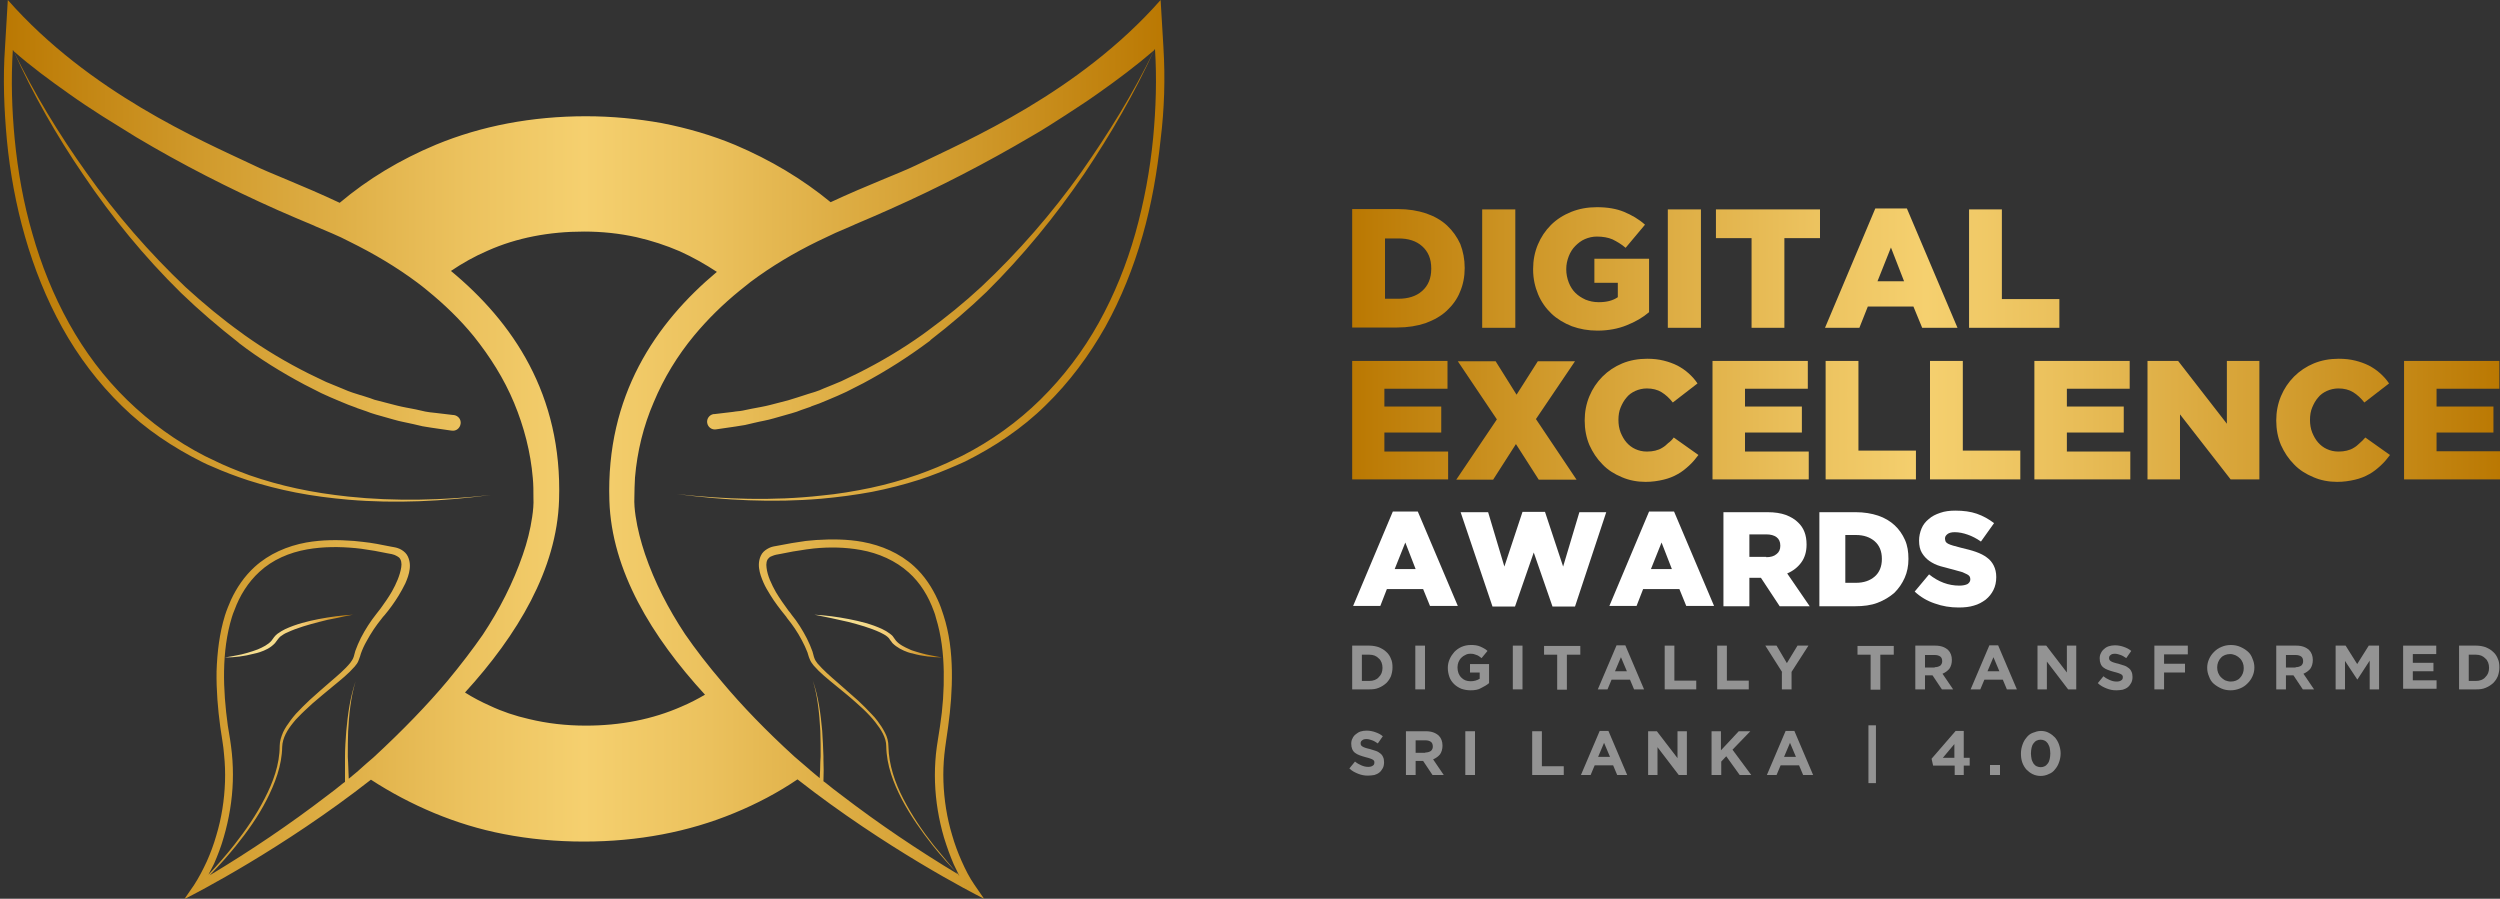 <svg preserveAspectRatio="xMidYMid meet" data-bbox="1.244 0 798.756 287.8" viewBox="0 0 800 287.6" xmlns="http://www.w3.org/2000/svg" data-type="ugc" role="presentation" aria-hidden="true" aria-labelledby="svgcid-mv6m21dtctra"><rect x="0" y="0" width="800" height="287.6" fill="#333333" stroke="none"/><title id="svgcid-mv6m21dtctra"></title>
    <g>
        <linearGradient y2="203.509" x2="301.699" y1="203.509" x1="260.718" gradientUnits="userSpaceOnUse" id="svgcid-ekepu6eq6tqg">
            <stop offset=".359" stop-color="#f5dd8e"></stop>
            <stop offset=".515" stop-color="#f3d07c"></stop>
            <stop offset=".611" stop-color="#f2c76e"></stop>
            <stop offset=".923" stop-color="#c58818"></stop>
            <stop offset="1" stop-color="#ba7802"></stop>
        </linearGradient>
        <path d="M296.3 209.4c-1.2-.3-2.4-.6-3.6-1-.5-.2-1.1-.3-1.6-.6-1.6-.7-3.3-1.5-4.4-2.8l-.8-1.1c-.3-.5-.7-.8-1.1-1.1-.8-.6-1.6-1.1-2.5-1.5-3.4-1.6-7.1-2.5-10.7-3.2-3.6-.7-7.3-1.2-11-1.4 1.8.4 3.6.7 5.4 1.1l5.4 1.2c3.5.9 7.1 1.9 10.3 3.4.8.4 1.6.8 2.2 1.3.3.3.6.5.8.9l.9 1.2c1.4 1.4 3.2 2.3 4.9 2.9.5.2 1 .3 1.5.4 3.1.9 6.3 1.2 9.5 1.3-1.6-.3-3.4-.6-5.2-1z" fill="url(#svgcid-ekepu6eq6tqg)"></path>
        <linearGradient y2="143.81" x2="372.617" y1="143.81" x1="1.229" gradientUnits="userSpaceOnUse" id="svgcid-om7uya-ke400k">
            <stop offset="0" stop-color="#ba7802"></stop>
            <stop offset=".175" stop-color="#d19b2d"></stop>
            <stop offset=".392" stop-color="#ebc15d"></stop>
            <stop offset=".5" stop-color="#f5d06f"></stop>
            <stop offset=".608" stop-color="#ebc15d"></stop>
            <stop offset=".825" stop-color="#d19b2d"></stop>
            <stop offset="1" stop-color="#ba7802"></stop>
        </linearGradient>
        <path d="M372.3 15.2 371.4 0c-26.1 29.6-61.8 44.9-78.3 52.9-5.4 2.6-15.5 6.3-27.3 11.8-9-7.4-19.2-13.5-30.5-18.3-7.4-3.1-15.3-5.4-23.5-7-7.8-1.4-15.9-2.2-24.3-2.2-17.3 0-33.5 3.1-48 9.1-11.5 4.8-21.8 11-30.8 18.6-12.1-5.7-22.5-9.5-27.9-12.2C64.3 44.9 28.6 29.6 2.5 0l-.9 15.2c-.7 9.9-.3 19.8.6 29.6 1 10.4 2.9 20.8 5.8 30.9 2.9 10.1 6.8 19.9 11.9 29.1C25 114 31.4 122.5 39 129.9c7.5 7.4 16.4 13.3 25.8 18 1 .5 2.1 1 3.1 1.4 3.8 1.7 7.6 3.1 11.5 4.4 5 1.6 10.1 2.9 15.2 3.9 5.6 1.1 11.2 1.8 16.8 2.3 15.2 1.3 30.5.5 45.6-1.5-15.1 1.7-30.5 2.1-45.6.5-5.5-.6-11-1.4-16.5-2.6-5.1-1.1-10.1-2.5-15-4.2-4.1-1.5-8.1-3.1-11.9-5-.8-.4-1.5-.7-2.3-1.1-9.2-4.7-17.6-10.8-25-18-7.4-7.2-13.6-15.5-18.6-24.5-5-9-8.9-18.7-11.7-28.6C7.5 65 5.7 54.8 4.7 44.5c-.9-9.4-1.2-19-.6-28.5l.2.2C10.5 30.1 18.1 43.4 26.7 56c9.1 13.5 19.5 26.2 31.2 37.7 5.8 5.6 12 10.9 18.4 15.9l.2.2c6.5 5 13.5 9.3 20.8 13.2l5.5 2.8c1.9.9 3.8 1.7 5.7 2.5 1 .4 1.9.8 2.9 1.2l2.7 1 .2.1 2.9 1c1 .4 1.9.7 2.9 1l6 1.7c2 .6 4 .9 6.1 1.4l3 .7c1 .2 2 .3 3.1.5l6.2.9h.1c1.4.2 2.6-.8 2.8-2.2s-.8-2.6-2.2-2.8h-.2l-5.9-.7c-1-.1-2-.2-3-.4l-3.1-.7c-2-.4-3.9-.7-5.9-1.2l-5.8-1.5c-1-.2-1.9-.5-2.9-.9l-2.8-.9-.4-.1-2.5-.8c-.9-.3-1.9-.7-2.8-1.1-1.9-.8-3.7-1.5-5.6-2.3l-5.4-2.6c-7.2-3.6-14.1-7.7-20.7-12.4-.3-.2-.5-.4-.8-.6-6.3-4.5-12.3-9.5-18-14.7-11.6-11-22.3-23.3-31.7-36.6C18.9 43 11 30 4.4 16.4c5.7 5 11.7 9.4 17.8 13.7 3.5 2.5 7 4.8 10.6 7.1 3.6 2.2 7.2 4.5 10.8 6.7 14.6 8.7 29.7 16.4 45.2 23.3 3.9 1.7 7.8 3.4 11.7 5l.4.2 5.4 2.3c1.9.8 3.8 1.7 5.7 2.7 7.5 3.7 14.8 8 21.5 13 1.1.8 2.2 1.7 3.3 2.6 5.4 4.4 10.4 9.2 14.8 14.6 5.2 6.5 9.7 13.6 12.9 21.3 3.2 7.7 5.3 15.8 6 24.1.2 2.1.2 4.1.2 6.3.1 2-.1 4.1-.4 6.1-.6 4.1-1.6 8.1-3 12.1-3.1 9-7.5 17.6-12.8 25.6-3.2 4.6-7 9.6-11.4 14.9-6.3 7.5-14.1 15.6-23.5 24.3-1.6 1.4-3.3 2.8-4.9 4.3l-.1.1-3 2.5c-.1-1.7-.1-3.4-.2-5.1 0-.6-.1-1.2-.1-1.9 0-2.7 0-5.4.1-8.1.3-5.4.8-10.9 2.4-16.1-1.8 5.2-2.5 10.6-3 16-.2 2.7-.4 5.4-.4 8.2v8l-.7.5-2.5 2-2.5 1.9c-12 9.2-24.6 17.7-37.6 25.5 2.9-3 5.7-6.1 8.3-9.3 3.7-4.6 7.2-9.5 9.9-14.8 2.7-5.3 4.9-11 5-17 .1-2.9 1.7-5.5 3.5-7.7.5-.7 1.1-1.3 1.7-1.9 1.4-1.5 3-2.9 4.5-4.3 2.2-1.9 4.5-3.8 6.8-5.7 2.3-1.9 4.6-3.7 6.7-6.1.5-.6 1-1.2 1.3-2.1.2-.5.3-.8.4-1.1.1-.3.2-.7.3-1 .5-1.4 1.1-2.7 1.8-3.9 1.4-2.6 3-5 4.8-7.2.3-.4.6-.8 1-1.2 1.6-1.9 3.1-4 4.4-6.1.8-1.3 1.5-2.6 2.2-4 .6-1.4 1.2-2.9 1.4-4.6.1-.8.1-1.7-.1-2.6-.2-.9-.6-1.9-1.3-2.6-.7-.7-1.5-1.2-2.4-1.5-.5-.2-.8-.2-1.2-.3l-1.1-.2c-3-.6-5.9-1.2-8.9-1.5-.9-.1-1.8-.2-2.8-.3-5.1-.4-10.2-.4-15.3.5-6 1.1-11.9 3.6-16.5 7.8-3.3 3-5.8 6.7-7.6 10.6-.7 1.6-1.4 3.3-1.9 4.9-1.8 5.8-2.5 11.9-2.7 17.9-.1 6 .4 12 1.2 17.9.4 3 1 5.9 1.2 8.8.3 2.9.4 5.8.3 8.7-.2 5.8-1.1 11.6-2.8 17.2-.8 2.8-1.8 5.5-3 8.2-1.2 2.6-2.6 5.3-4.1 7.6l-3.1 4.5c-.1 0-.1.1-.2.1 0 0 .1 0 .2-.1l.2-.1c3.4-1.7 31.4-16.1 59.5-38.1 6.3 4.1 13.1 7.7 20.3 10.7 7 2.9 14.4 5.2 22.2 6.7 8.2 1.6 16.8 2.4 25.7 2.4 17.3 0 33.5-3.1 48-9.1 7.3-3 14.1-6.6 20.3-10.8 28.1 22 56.1 36.4 59.5 38.1l.2.1c.1.1.2.1.2.1-.1 0-.1-.1-.2-.1l-3.1-4.5c-1.6-2.3-2.9-4.9-4.1-7.6-1.2-2.7-2.2-5.4-3-8.2-1.7-5.6-2.6-11.4-2.8-17.2-.1-2.9 0-5.8.3-8.7.3-2.9.8-5.8 1.2-8.8.8-5.9 1.3-11.9 1.2-17.9-.1-6-.8-12.1-2.7-17.9-.5-1.6-1.1-3.3-1.8-4.8-1.8-4-4.3-7.8-7.6-10.8-4.6-4.2-10.5-6.7-16.5-7.8-4.9-.9-9.9-.9-14.8-.6l-3.3.3c-3 .4-5.9.9-8.9 1.5l-1.1.2c-.4.1-.7.1-1.2.3-.8.3-1.7.8-2.4 1.5s-1.1 1.7-1.3 2.6c-.2.9-.2 1.8-.1 2.6.2 1.7.8 3.2 1.4 4.6.6 1.4 1.4 2.7 2.2 4 1.4 2.3 3.1 4.5 4.8 6.6.2.2.4.5.5.7 1.8 2.2 3.5 4.7 4.8 7.2.7 1.3 1.3 2.6 1.8 3.9.1.3.2.7.3 1 .1.3.2.7.4 1.1.3.8.8 1.5 1.3 2.1 2 2.3 4.4 4.2 6.7 6.1 2.3 1.9 4.6 3.7 6.8 5.7 1.5 1.3 3 2.7 4.4 4.2.6.7 1.3 1.4 1.8 2.1 1.8 2.3 3.5 4.9 3.5 7.7.1 6.1 2.3 11.8 5 17 2.8 5.3 6.2 10.1 9.9 14.8 2.6 3.2 5.4 6.4 8.3 9.3-13-7.8-25.6-16.3-37.6-25.5l-2.5-1.9-2.5-2-.7-.5c.1-2.3.1-4.7 0-7v-1c-.1-2.7-.2-5.5-.4-8.2-.5-5.4-1.2-10.9-3-16 1.6 5.2 2.1 10.7 2.4 16.1.1 2.7.1 5.4.1 8.1 0 .6-.1 1.2-.1 1.8 0 1.7-.1 3.5-.2 5.2l-3-2.5-.2-.2c-1.6-1.4-3.3-2.8-4.9-4.2-9.2-8.4-16.8-16.3-23-23.7-4.7-5.5-8.7-10.7-12-15.5-5.3-8-9.7-16.5-12.8-25.6-1.3-3.9-2.4-8-3-12.1-.3-2-.5-4.1-.4-6.1 0-2.2.1-4.2.2-6.3.7-8.3 2.7-16.5 6-24.1 3.2-7.7 7.6-14.9 12.9-21.3 4.4-5.3 9.3-10.1 14.6-14.4 1.2-.9 2.3-1.9 3.5-2.8 6.7-5 13.9-9.3 21.5-13l5.7-2.7 5.8-2.5c.1-.1.3-.1.4-.2 3.8-1.6 7.5-3.2 11.3-4.9 15.5-6.9 30.6-14.7 45.2-23.3 3.7-2.1 7.2-4.4 10.8-6.7 3.5-2.3 7.1-4.6 10.6-7.1 6.1-4.3 12.1-8.8 17.8-13.7-6.6 13.7-14.6 26.6-23.3 39-9.4 13.2-20.1 25.5-31.9 36.6-5.5 5.1-11.3 9.8-17.3 14.2-.5.4-1 .7-1.5 1.1-6.6 4.7-13.5 8.8-20.7 12.4l-5.4 2.6c-1.8.8-3.7 1.5-5.6 2.3-.9.4-1.8.8-2.8 1.1l-2.3.7-.6.2-2.8.9c-.9.3-1.9.6-2.9.9l-5.8 1.5c-1.9.5-3.9.8-5.9 1.2l-2.9.6c-1 .2-2 .2-3 .4l-5.9.7h-.3c-1.4.2-2.3 1.5-2.1 2.8.2 1.4 1.5 2.3 2.8 2.1l6.2-.9c1-.2 2.1-.3 3.1-.5l3-.7c2-.5 4.1-.8 6.1-1.4l6-1.7c1-.3 2-.6 2.9-1l2.9-1 .4-.2 2.5-.9c1-.4 1.9-.8 2.9-1.2 1.9-.8 3.8-1.6 5.7-2.5l5.5-2.8c7.3-3.9 14.2-8.3 20.8-13.2.3-.2.6-.4.8-.7 6.2-4.8 12.2-9.9 17.8-15.3 11.6-11.5 22-24.2 31.2-37.7 8.5-12.7 16.2-25.9 22.5-39.8l.2-.2c.6 9.4.3 19-.6 28.5-1 10.3-2.9 20.5-5.7 30.5-2.8 9.9-6.7 19.6-11.7 28.6-5 9-11.3 17.3-18.6 24.5-7.3 7.2-15.8 13.3-25 18-.6.3-1.2.6-1.9.9-4 2-8.2 3.7-12.4 5.2-4.9 1.7-9.9 3.1-15 4.2-5.3 1.1-10.6 2-16 2.5-15.3 1.7-30.8 1.2-46.1-.5 15.2 2 30.7 2.8 46.1 1.5 5.5-.5 10.9-1.2 16.3-2.2 5.1-1 10.2-2.3 15.2-3.9 4-1.3 8-2.9 11.9-4.6l2.7-1.2c9.4-4.7 18.3-10.6 25.8-18 7.6-7.4 13.9-15.9 19.1-25.1 5.1-9.2 9-19 11.9-29.1 2.9-10.1 4.7-20.5 5.8-30.9 1.2-9.7 1.5-19.5.9-29.4zM68.5 276.4c1.2-2.8 2.3-5.6 3.1-8.5 1.7-5.8 2.7-11.8 2.9-17.8.1-3 0-6-.3-9s-.8-6-1.3-8.9c-.8-5.8-1.3-11.7-1.2-17.5.1-5.8.8-11.7 2.5-17.2.2-.7.5-1.5.8-2.2 1.7-4.7 4.4-9 8-12.3 4.2-3.9 9.6-6.2 15.3-7.2 5.1-.9 10.3-.9 15.5-.4.6.1 1.2.1 1.8.2 2.9.4 5.8.9 8.6 1.5l1.1.2c.3.1.8.2 1 .3.5.2 1 .5 1.4.8.7.7.9 1.9.7 3.1-.4 2.6-1.6 5.3-3 7.8-1.1 1.9-2.3 3.6-3.6 5.4-.5.6-.9 1.2-1.4 1.8-1.9 2.4-3.5 4.9-4.9 7.6-.7 1.4-1.3 2.8-1.8 4.2-.1.4-.2.7-.3 1.1-.1.4-.2.8-.3 1-.2.6-.6 1.1-1 1.7-1.8 2.2-4.1 4.1-6.3 6-2.2 1.9-4.5 3.9-6.7 5.9-1.5 1.4-3 2.9-4.4 4.4-.6.7-1.2 1.4-1.7 2.1-.9 1.2-1.8 2.5-2.4 3.8-.6 1.4-1.1 2.9-1.1 4.4 0 5.9-2.1 11.6-4.8 16.8-2.7 5.3-6.1 10.2-9.7 14.8-2.6 3.3-5.4 6.5-8.3 9.6.6-1.1 1.2-2.3 1.8-3.5zm230.3-5.9c-3.7-4.7-7-9.6-9.7-14.8-2.7-5.2-4.7-11-4.8-16.8 0-1.6-.4-3.1-1.1-4.4-.7-1.4-1.5-2.6-2.4-3.8-.6-.8-1.2-1.5-1.9-2.2-1.4-1.5-2.8-2.9-4.3-4.3-2.2-2-4.5-3.9-6.7-5.9-2.2-1.9-4.5-3.9-6.3-6-.4-.5-.8-1.1-1-1.7-.1-.2-.2-.6-.3-1-.1-.4-.2-.7-.3-1.1-.5-1.4-1.1-2.8-1.8-4.2-1.4-2.7-3-5.3-4.9-7.6-.3-.4-.6-.9-1-1.3-1.4-1.9-2.8-3.9-4-5.9-1.4-2.5-2.7-5.2-3-7.8-.2-1.3 0-2.5.7-3.1.3-.4.8-.6 1.4-.8.2-.1.6-.2 1-.3l1.1-.2c2.8-.6 5.7-1.1 8.6-1.5l2.4-.3c5-.5 10.1-.4 15 .5 5.6 1 11.1 3.4 15.3 7.2 3.7 3.3 6.3 7.6 8 12.3.3.7.5 1.4.7 2.2 1.7 5.5 2.4 11.4 2.5 17.2.1 5.8-.3 11.7-1.2 17.5-.4 2.9-1 5.9-1.3 8.9-.3 3-.4 6-.3 9 .2 6 1.2 12 2.9 17.8.9 2.9 1.9 5.7 3.1 8.5.6 1.2 1.2 2.5 1.8 3.7-2.8-3.3-5.5-6.5-8.2-9.8zM195 160.2c.7 22.4 13.6 43.6 30.6 62.1-2.4 1.4-4.9 2.7-7.5 3.8-9.3 4.1-19.6 6.1-30.6 6.1-6.4 0-12.4-.7-18.2-2.1-4.4-1-8.6-2.4-12.6-4.3-2.7-1.2-5.4-2.6-7.9-4.2 16.8-18.4 29.4-39.4 30.1-61.6 1.1-33.8-14.9-57-34.6-73.3 3.7-2.5 7.6-4.7 11.8-6.5 9.2-4.1 19.6-6.1 30.8-6.1 5.8 0 11.4.6 16.8 1.8 4.8 1.1 9.4 2.6 13.8 4.5 4.2 1.9 8.1 4.1 11.9 6.6-19.6 16.4-35.5 39.6-34.4 73.2z" fill="url(#svgcid-om7uya-ke400k)"></path>
        <linearGradient y2="203.509" x2="113.128" y1="203.509" x1="72.147" gradientUnits="userSpaceOnUse" id="svgcid--rac4k5j2p7ch">
            <stop offset=".359" stop-color="#f5dd8e"></stop>
            <stop offset=".515" stop-color="#f3d07c"></stop>
            <stop offset=".611" stop-color="#f2c76e"></stop>
            <stop offset=".923" stop-color="#c58818"></stop>
            <stop offset="1" stop-color="#ba7802"></stop>
        </linearGradient>
        <path d="M83.1 208.7c1.8-.6 3.5-1.4 4.9-2.9l.9-1.2c.2-.3.5-.6.8-.9.7-.5 1.4-1 2.2-1.3 3.2-1.5 6.8-2.5 10.3-3.4 1.8-.5 3.6-.9 5.4-1.2 1.8-.4 3.6-.8 5.4-1.1-3.7.2-7.3.7-11 1.4-3.6.7-7.2 1.6-10.7 3.2-.8.4-1.7.9-2.5 1.5-.4.3-.8.7-1.1 1.1l-.8 1.1c-1.1 1.3-2.8 2.1-4.4 2.8-.6.2-1.1.4-1.7.6-1.2.4-2.3.7-3.5 1-1.8.4-3.6.7-5.4 1 3.1 0 6.3-.4 9.3-1.2.8-.2 1.4-.3 1.9-.5z" fill="url(#svgcid--rac4k5j2p7ch)"></path>
        <path d="M432.7 206.6h5.5c1.1 0 2.1.2 3 .5.9.4 1.7.8 2.4 1.5.7.6 1.2 1.4 1.5 2.2.4.8.5 1.8.5 2.8 0 1-.2 1.9-.5 2.8-.4.9-.9 1.6-1.5 2.2-.7.6-1.4 1.1-2.4 1.5-.9.4-1.9.5-3 .5h-5.5v-14zm5.5 11.3c.6 0 1.2-.1 1.7-.3.5-.2 1-.5 1.3-.9.4-.4.7-.8.9-1.3s.3-1.1.3-1.7c0-.6-.1-1.2-.3-1.7-.2-.5-.5-1-.9-1.3-.4-.4-.8-.7-1.3-.9-.5-.2-1.1-.3-1.7-.3h-2.4v8.4h2.4z" fill="#939393"></path>
        <path d="M452.9 206.6h3.1v14h-3.1v-14z" fill="#939393"></path>
        <path d="M470.6 220.9c-1.1 0-2.1-.2-3-.5-.9-.4-1.7-.9-2.3-1.5-.6-.6-1.2-1.4-1.5-2.3s-.5-1.8-.5-2.9c0-1 .2-1.9.6-2.8.4-.9.9-1.6 1.5-2.3.7-.7 1.4-1.2 2.3-1.6.9-.4 1.9-.6 2.9-.6.6 0 1.2 0 1.7.1s1 .2 1.4.4c.4.2.9.4 1.2.6.4.2.8.5 1.1.8l-1.9 2.3c-.3-.2-.5-.4-.8-.6-.3-.2-.5-.3-.8-.4l-.9-.3c-.3-.1-.7-.1-1.1-.1-.6 0-1.1.1-1.6.4-.5.2-.9.5-1.3.9s-.7.9-.9 1.4c-.2.5-.3 1.1-.3 1.7 0 .6.1 1.2.3 1.8.2.5.5 1 .9 1.4.4.4.8.7 1.3.9.5.2 1.1.3 1.7.3 1.1 0 2.1-.3 2.9-.8v-2h-3.1v-2.7h6.1v6.1c-.7.6-1.6 1.1-2.6 1.6-.8.5-2 .7-3.3.7z" fill="#939393"></path>
        <path d="M484.1 206.6h3.1v14h-3.1v-14z" fill="#939393"></path>
        <path d="M498.4 209.5h-4.3v-2.8h11.6v2.8h-4.3v11.2h-3.1v-11.2z" fill="#939393"></path>
        <path d="M517.3 206.5h2.8l6 14.1h-3.2l-1.3-3.1h-5.9l-1.3 3.1h-3.1l6-14.1zm3.3 8.3-1.9-4.5-1.9 4.5h3.8z" fill="#939393"></path>
        <path d="M532.7 206.6h3.1v11.2h7v2.8h-10.1v-14z" fill="#939393"></path>
        <path d="M549.5 206.6h3.1v11.2h7v2.8h-10.1v-14z" fill="#939393"></path>
        <path d="m570.3 215.1-5.4-8.5h3.6l3.3 5.6 3.4-5.6h3.5l-5.4 8.4v5.6h-3.1v-5.5z" fill="#939393"></path>
        <path d="M598.7 209.5h-4.3v-2.8H606v2.8h-4.3v11.2h-3.1v-11.2z" fill="#939393"></path>
        <path d="M612.9 206.6h6.4c1.8 0 3.1.5 4.1 1.4.8.8 1.2 1.9 1.2 3.2 0 1.1-.3 2.1-.8 2.8-.6.7-1.3 1.2-2.2 1.6l3.4 5h-3.6l-3-4.5H616v4.5h-3.1v-14zm6.2 6.9c.8 0 1.3-.2 1.8-.5.4-.4.6-.8.6-1.4 0-.7-.2-1.2-.6-1.5-.4-.3-1-.5-1.8-.5H616v4h3.1z" fill="#939393"></path>
        <path d="M636.6 206.5h2.8l6 14.1h-3.2l-1.3-3.1H635l-1.3 3.1h-3.1l6-14.1zm3.2 8.3-1.9-4.5-1.9 4.5h3.8z" fill="#939393"></path>
        <path d="M652 206.6h2.8l6.6 8.6v-8.6h3v14h-2.6l-6.8-8.9v8.9h-3v-14z" fill="#939393"></path>
        <path d="M677.2 220.9c-1.1 0-2.1-.2-3.1-.6-1-.4-2-.9-2.8-1.7l1.8-2.2c.6.5 1.3.9 2 1.2.7.3 1.4.5 2.2.5.6 0 1.1-.1 1.5-.4.4-.2.5-.6.5-1 0-.2 0-.4-.1-.5-.1-.2-.2-.3-.4-.4-.2-.1-.5-.3-.9-.4-.4-.1-.8-.3-1.4-.4-.7-.2-1.4-.4-1.9-.6-.6-.2-1.1-.5-1.5-.8s-.7-.7-.9-1.2c-.2-.5-.3-1-.3-1.7 0-.6.1-1.2.4-1.7.2-.5.6-1 1-1.3.4-.4.9-.7 1.5-.9.6-.2 1.3-.3 2-.3 1 0 2 .2 2.8.5.9.3 1.7.7 2.4 1.3l-1.6 2.3c-.6-.4-1.2-.8-1.8-1-.6-.2-1.2-.4-1.8-.4-.6 0-1.1.1-1.4.4-.3.2-.5.5-.5.9 0 .2 0 .4.1.6.1.2.2.3.5.5.2.1.5.3.9.4.4.1.9.3 1.5.4.7.2 1.3.4 1.9.6.6.2 1 .5 1.4.8.4.3.7.7.9 1.2.2.4.3 1 .3 1.6 0 .7-.1 1.3-.4 1.9-.3.5-.6 1-1.1 1.4-.5.4-1 .6-1.6.8-.6.1-1.3.2-2.1.2z" fill="#939393"></path>
        <path d="M689.4 206.6h10.7v2.8h-7.6v3h6.7v2.8h-6.7v5.4h-3.1v-14z" fill="#939393"></path>
        <path d="M713.8 220.9c-1.1 0-2.1-.2-3-.6-.9-.4-1.7-.9-2.4-1.5s-1.2-1.4-1.5-2.3c-.4-.9-.6-1.8-.6-2.8 0-1 .2-1.9.6-2.8.4-.9.9-1.6 1.6-2.3.7-.7 1.4-1.2 2.4-1.6.9-.4 1.9-.6 3-.6s2.1.2 3 .6c.9.4 1.7.9 2.4 1.5s1.2 1.4 1.5 2.3c.4.9.6 1.8.6 2.8 0 1-.2 1.9-.6 2.8-.4.9-.9 1.6-1.6 2.3-.7.7-1.4 1.2-2.4 1.6-1 .4-2 .6-3 .6zm0-2.8c.6 0 1.2-.1 1.7-.3.5-.2 1-.5 1.3-.9.4-.4.7-.9.9-1.4.2-.5.3-1.1.3-1.7 0-.6-.1-1.2-.3-1.7-.2-.5-.5-1-.9-1.4-.4-.4-.8-.7-1.4-1-.5-.2-1.1-.4-1.7-.4-.6 0-1.2.1-1.7.3-.5.2-1 .5-1.3.9-.4.4-.7.9-.9 1.4-.2.5-.3 1.1-.3 1.7 0 .6.1 1.2.3 1.7.2.5.5 1 .9 1.4.4.4.8.7 1.3 1 .6.2 1.2.4 1.8.4z" fill="#939393"></path>
        <path d="M728.4 206.6h6.4c1.8 0 3.1.5 4.1 1.4.8.8 1.2 1.9 1.2 3.2 0 1.1-.3 2.1-.8 2.8-.6.7-1.3 1.2-2.2 1.6l3.4 5h-3.6l-3-4.5h-2.4v4.5h-3.1v-14zm6.2 6.9c.8 0 1.3-.2 1.8-.5.4-.4.6-.8.6-1.4 0-.7-.2-1.2-.6-1.5-.4-.3-1-.5-1.8-.5h-3.1v4h3.1z" fill="#939393"></path>
        <path d="M747.3 206.6h3.3l3.7 5.9 3.7-5.9h3.3v14h-3v-9.2l-3.9 6h-.1l-3.9-5.9v9.1h-3v-14z" fill="#939393"></path>
        <path d="M769 206.6h10.6v2.7h-7.5v2.8h6.6v2.7h-6.6v2.9h7.6v2.7H769v-13.8z" fill="#939393"></path>
        <path d="M786.9 206.6h5.5c1.1 0 2.1.2 3 .5.9.4 1.7.8 2.4 1.5.7.6 1.2 1.4 1.5 2.2.4.8.5 1.8.5 2.8 0 1-.2 1.9-.5 2.8-.4.9-.9 1.6-1.5 2.2-.7.6-1.4 1.1-2.4 1.5-.9.4-1.9.5-3 .5h-5.5v-14zm5.4 11.3c.6 0 1.2-.1 1.7-.3.5-.2 1-.5 1.3-.9.4-.4.7-.8.9-1.3s.3-1.1.3-1.7c0-.6-.1-1.2-.3-1.7-.2-.5-.5-1-.9-1.3-.4-.4-.8-.7-1.3-.9-.5-.2-1.1-.3-1.7-.3H790v8.4h2.3z" fill="#939393"></path>
        <path d="M437.7 248.2c-1.1 0-2.1-.2-3.1-.6-1-.4-2-.9-2.8-1.7l1.8-2.2c.6.5 1.3.9 2 1.2.7.3 1.4.5 2.2.5.6 0 1.1-.1 1.5-.4.4-.2.5-.6.5-1 0-.2 0-.4-.1-.5-.1-.2-.2-.3-.4-.4-.2-.1-.5-.3-.9-.4-.4-.1-.8-.3-1.4-.4-.7-.2-1.4-.4-1.9-.6-.6-.2-1.1-.5-1.5-.8-.4-.3-.7-.7-.9-1.2-.2-.5-.3-1-.3-1.7 0-.6.1-1.2.4-1.7.2-.5.6-1 1-1.3s.9-.7 1.5-.9c.6-.2 1.3-.3 2-.3 1 0 2 .2 2.8.5.9.3 1.7.7 2.4 1.3l-1.6 2.3c-.6-.4-1.2-.8-1.8-1-.6-.2-1.2-.4-1.8-.4-.6 0-1.1.1-1.4.4-.3.2-.5.5-.5.9 0 .2 0 .4.1.6.1.2.2.3.5.5.2.1.5.3.9.4.4.1.9.3 1.5.4.7.2 1.3.4 1.9.6.6.2 1 .5 1.4.8.4.3.7.7.9 1.2.2.4.3 1 .3 1.6 0 .7-.1 1.3-.4 1.9-.3.5-.6 1-1.1 1.4-.5.4-1 .6-1.6.8-.7.1-1.3.2-2.1.2z" fill="#939393"></path>
        <path d="M449.9 234h6.4c1.8 0 3.1.5 4.1 1.4.8.8 1.2 1.9 1.2 3.2 0 1.1-.3 2.1-.8 2.8-.6.7-1.3 1.2-2.2 1.6l3.4 5h-3.6l-3-4.5H453v4.5h-3.1v-14zm6.2 6.8c.8 0 1.3-.2 1.8-.5.4-.4.6-.8.6-1.4 0-.7-.2-1.2-.6-1.5-.4-.3-1-.5-1.8-.5H453v4h3.1z" fill="#939393"></path>
        <path d="M468.9 234h3.1v14h-3.1v-14z" fill="#939393"></path>
        <path d="M490.3 234h3.1v11.2h7v2.8h-10.1v-14z" fill="#939393"></path>
        <path d="M511.9 233.9h2.8l6 14.1h-3.2l-1.3-3.1h-5.9L509 248h-3.1l6-14.1zm3.3 8.3-1.9-4.5-1.9 4.5h3.8z" fill="#939393"></path>
        <path d="M527.4 234h2.8l6.6 8.6V234h3v14h-2.6l-6.8-8.9v8.9h-3v-14z" fill="#939393"></path>
        <path d="M547.6 234h3.1v6.1l5.7-6.1h3.7l-5.7 5.9 6 8.1h-3.7l-4.3-6-1.6 1.7v4.3h-3.1v-14z" fill="#939393"></path>
        <path d="M571.4 233.9h2.8l6 14.1H577l-1.3-3.1h-5.9l-1.3 3.1h-3.1l6-14.1zm3.3 8.3-1.9-4.5-1.9 4.5h3.8z" fill="#939393"></path>
        <path d="M597.9 232.1h2.4v18.5h-2.4v-18.5z" fill="#939393"></path>
        <path d="M625.4 245h-6.8l-.5-2.2 7.7-8.9h2.6v8.6h1.9v2.5h-1.9v3h-2.9v-3zm0-2.5v-4.4l-3.7 4.4h3.7z" fill="#939393"></path>
        <path d="M636.8 244.8h3.2v3.2h-3.2v-3.2z" fill="#939393"></path>
        <path d="M653 248.3c-.9 0-1.8-.2-2.6-.6-.8-.4-1.4-.9-2-1.5-.5-.6-1-1.4-1.3-2.3s-.4-1.8-.4-2.8c0-1 .2-2 .5-2.8.3-.9.7-1.6 1.3-2.3.5-.7 1.2-1.2 2-1.5s1.6-.6 2.6-.6c.9 0 1.8.2 2.5.6.8.4 1.4.9 2 1.5.5.6 1 1.4 1.3 2.3s.5 1.8.5 2.8c0 1-.2 2-.5 2.8-.3.9-.7 1.6-1.3 2.3-.5.7-1.2 1.2-2 1.5-.8.4-1.7.6-2.6.6zm0-2.8c.5 0 .9-.1 1.3-.3.4-.2.7-.5 1-.9.3-.4.5-.9.6-1.4.1-.5.2-1.1.2-1.8 0-.6-.1-1.2-.2-1.8-.1-.5-.4-1-.6-1.4-.3-.4-.6-.7-1-.9-.4-.2-.8-.3-1.3-.3s-.9.1-1.3.3c-.4.2-.7.5-1 .9-.3.4-.5.9-.6 1.4-.1.5-.2 1.1-.2 1.8 0 .6.1 1.2.2 1.8.1.5.4 1 .6 1.4.3.4.6.7 1 .9.5.2.9.3 1.3.3z" fill="#939393"></path>
        <linearGradient y2="110.226" x2="800" y1="110.226" x1="432.64" gradientUnits="userSpaceOnUse" id="svgcid--tteojko0s6ni">
            <stop offset="0" stop-color="#ba7802"></stop>
            <stop offset=".175" stop-color="#d19b2d"></stop>
            <stop offset=".392" stop-color="#ebc15d"></stop>
            <stop offset=".5" stop-color="#f5d06f"></stop>
            <stop offset=".608" stop-color="#ebc15d"></stop>
            <stop offset=".825" stop-color="#d19b2d"></stop>
            <stop offset="1" stop-color="#ba7802"></stop>
        </linearGradient>
        <path d="M463.1 72.2c-1.8-1.7-4.1-3-6.7-3.9-2.7-.9-5.7-1.4-9.1-1.4h-14.6v37.9h14.4c3.4 0 6.4-.5 9.1-1.4 2.7-1 5-2.3 6.8-4 1.8-1.7 3.3-3.7 4.2-6 1-2.3 1.5-4.9 1.5-7.6v-.1c0-2.7-.5-5.3-1.4-7.6-1-2.2-2.4-4.2-4.2-5.9zM458 86c0 3.1-1 5.4-2.9 7.1-1.9 1.7-4.5 2.5-7.6 2.5h-4.3V76.3h4.3c3.2 0 5.7.8 7.6 2.5s2.9 4 2.9 7.1v.1zm16.3-19h10.6v37.9h-10.6V67zm35.9 15.8h17.5v17.1c-2 1.7-4.4 3.1-7.2 4.2-2.7 1.1-5.9 1.7-9.3 1.7-3 0-5.7-.5-8.2-1.4-2.5-1-4.7-2.3-6.5-4-1.8-1.7-3.3-3.8-4.3-6.2-1-2.4-1.6-5-1.6-7.9V86c0-2.7.5-5.3 1.5-7.7 1-2.4 2.4-4.5 4.2-6.3 1.8-1.8 4-3.2 6.5-4.2s5.2-1.5 8.2-1.5c3.4 0 6.3.5 8.7 1.5 2.4 1 4.7 2.3 6.7 4.1l-6.2 7.4c-1.4-1.2-2.8-2-4.2-2.7-1.4-.6-3.1-.9-5-.9-1.4 0-2.6.3-3.8.8-1.2.5-2.2 1.3-3.1 2.2-.9.9-1.6 2-2.1 3.3-.5 1.3-.8 2.6-.8 4.1v.1c0 1.5.3 2.9.8 4.2.5 1.3 1.2 2.4 2.1 3.3.9.9 2 1.6 3.3 2.2 1.3.5 2.6.8 4.2.8 2.5 0 4.5-.5 6.1-1.6v-4.6h-7.5v-7.7zM533.7 67h10.6v37.9h-10.6V67zm15.4 0h33.3v9.2H571v28.7h-10.5V76.2h-11.4V67zm51-.3L584 104.9h11l2.7-6.8h14.6l2.8 6.8h11.3l-16.2-38.2h-10.1zm.7 23.3 4.3-10.8 4.2 10.8h-8.5zm39.8 5.7H659v9.2h-28.9V67h10.5v28.7zM443 144.5h20.4v8.9h-30.7v-37.9h30.5v8.9H443v5.7h18.2v8.3H443v6.1zm48.5-10.4 13 19.4h-12.1l-7.3-11.4-7.3 11.4H466l13-19.3-12.5-18.6h12.1l6.7 10.7 6.8-10.7H504l-12.5 18.5zm44.1 5.9 7.9 5.6c-.9 1.2-1.9 2.4-3 3.4s-2.3 2-3.6 2.7c-1.4.8-2.9 1.4-4.6 1.8-1.7.4-3.6.7-5.7.7-2.7 0-5.3-.5-7.6-1.5-2.4-1-4.5-2.3-6.2-4.1-1.8-1.8-3.1-3.8-4.2-6.2-1-2.4-1.5-5-1.5-7.8v-.1c0-2.7.5-5.3 1.5-7.7 1-2.4 2.4-4.5 4.2-6.3 1.8-1.8 3.9-3.2 6.3-4.2s5.1-1.5 8-1.5c2 0 3.7.2 5.3.6 1.6.4 3 .9 4.4 1.6 1.3.7 2.5 1.5 3.6 2.5s2 2 2.8 3.2l-7.9 6.1c-1.1-1.4-2.3-2.5-3.6-3.3-1.3-.8-2.9-1.2-4.7-1.2-1.3 0-2.6.3-3.7.8s-2.1 1.2-2.8 2.1c-.8.9-1.4 2-1.9 3.2-.5 1.2-.7 2.5-.7 3.9v.1c0 1.4.2 2.7.7 4 .5 1.2 1.1 2.3 1.9 3.2s1.7 1.6 2.8 2.1c1.1.5 2.3.8 3.7.8 1 0 1.9-.1 2.7-.3.8-.2 1.6-.5 2.2-.9.7-.4 1.3-.9 1.9-1.5.7-.5 1.3-1.1 1.8-1.8zm22.8 4.5h20.4v8.9H548v-37.9h30.5v8.9h-20.1v5.7h18.2v8.3h-18.2v6.1zm36.3-.3h18.4v9.2h-28.9v-37.9h10.5v28.7zm33.4 0h18.4v9.2h-28.9v-37.9h10.5v28.7zm33.2.3h20.4v8.9H651v-37.9h30.5v8.9h-20.1v5.7h18.2v8.3h-18.2v6.1zm51.3-29H723v37.9h-9.2l-16.2-20.8v20.8h-10.4v-37.9h9.8l15.6 20.1v-20.1zm44.3 24.5 7.9 5.6c-.9 1.2-1.9 2.4-3 3.4s-2.3 2-3.6 2.7c-1.4.8-2.9 1.4-4.6 1.8-1.7.4-3.6.7-5.7.7-2.7 0-5.3-.5-7.6-1.5-2.4-1-4.5-2.3-6.2-4.1-1.8-1.8-3.1-3.8-4.2-6.2-1-2.4-1.5-5-1.5-7.8v-.1c0-2.7.5-5.3 1.5-7.7 1-2.4 2.4-4.5 4.2-6.3 1.8-1.8 3.9-3.2 6.3-4.2s5.1-1.5 8-1.5c2 0 3.7.2 5.3.6 1.6.4 3 .9 4.4 1.6 1.3.7 2.5 1.5 3.6 2.5s2 2 2.8 3.2l-7.9 6.1c-1.1-1.4-2.3-2.5-3.6-3.3-1.3-.8-2.9-1.2-4.7-1.2-1.3 0-2.6.3-3.7.8s-2.1 1.2-2.8 2.1c-.8.9-1.4 2-1.9 3.2-.5 1.2-.7 2.5-.7 3.9v.1c0 1.4.2 2.7.7 4 .5 1.2 1.1 2.3 1.9 3.2.8.9 1.7 1.6 2.8 2.1 1.1.5 2.3.8 3.7.8 1 0 1.9-.1 2.7-.3.8-.2 1.6-.5 2.2-.9.7-.4 1.3-.9 1.9-1.5.6-.5 1.2-1.1 1.8-1.8zm43.1 4.5v8.9h-30.7v-37.9h30.5v8.9h-20.1v5.7h18.2v8.3h-18.2v6H800z" fill="url(#svgcid--tteojko0s6ni)"></path>
        <path d="M445.7 163.7h8l12.8 30.2h-8.9l-2.2-5.4h-11.6l-2.1 5.4H433l12.7-30.2zm7.3 18.4-3.3-8.5-3.4 8.5h6.7z" fill="#ffffff"></path>
        <path d="M467.4 163.9h8.8l5.2 17.4 5.8-17.5h7.2l5.8 17.5 5.2-17.4h8.6l-10 30.2h-7.2l-6-17.3-6 17.3h-7.2l-10.2-30.2z" fill="#ffffff"></path>
        <path d="M527.7 163.7h8l12.8 30.2h-8.9l-2.2-5.4h-11.6l-2.1 5.4H515l12.7-30.2zm7.3 18.4-3.3-8.5-3.4 8.5h6.7z" fill="#ffffff"></path>
        <path d="M551.4 163.9h14.2c2.3 0 4.3.3 5.9.9 1.6.6 2.9 1.4 3.9 2.4 1.8 1.7 2.7 4 2.7 7v.1c0 2.3-.6 4.2-1.7 5.7s-2.6 2.7-4.5 3.5l7.2 10.5h-9.6l-6-9.1h-3.7v9.1h-8.3v-30.1zm13.8 14.4c1.4 0 2.5-.3 3.3-1 .8-.6 1.2-1.5 1.2-2.6v-.1c0-1.2-.4-2.1-1.2-2.7-.8-.6-1.9-.9-3.3-.9h-5.4v7.2h5.4z" fill="#ffffff"></path>
        <path d="M582.2 163.9h11.6c2.7 0 5.1.4 7.2 1.1 2.1.7 3.9 1.8 5.3 3.1s2.5 2.9 3.3 4.7c.8 1.8 1.1 3.8 1.1 6v.1c0 2.2-.4 4.2-1.2 6-.8 1.8-1.9 3.4-3.3 4.8-1.5 1.3-3.3 2.4-5.4 3.2-2.1.8-4.5 1.1-7.2 1.1h-11.4v-30.1zm11.7 22.6c2.5 0 4.5-.7 6-2s2.3-3.2 2.3-5.6v-.1c0-2.4-.8-4.3-2.3-5.6-1.5-1.3-3.5-2-6-2h-3.4v15.3h3.4z" fill="#ffffff"></path>
        <path d="M626.8 194.4c-2.7 0-5.2-.4-7.7-1.3-2.4-.8-4.6-2.1-6.4-3.8l4.6-5.5c3 2.4 6.2 3.6 9.7 3.6 1.1 0 2-.2 2.6-.5.6-.4.9-.9.9-1.5v-.1c0-.3-.1-.6-.2-.8-.1-.2-.4-.5-.8-.7-.4-.2-.9-.4-1.5-.7-.6-.2-1.5-.4-2.5-.7-1.6-.4-3.1-.8-4.5-1.2-1.4-.4-2.6-1-3.6-1.7s-1.8-1.6-2.4-2.6c-.6-1-.9-2.3-.9-3.9 0-1.4.3-2.7.8-3.9.5-1.2 1.3-2.2 2.3-3 1-.9 2.2-1.5 3.7-2 1.4-.5 3-.7 4.8-.7 2.6 0 4.9.3 6.9 1s3.8 1.7 5.5 3l-4.2 5.9c-1.4-1-2.8-1.7-4.2-2.2-1.4-.5-2.8-.8-4.2-.8-1 0-1.8.2-2.3.6-.5.4-.8.8-.8 1.4v.1c0 .3.1.6.2.9.2.3.4.5.8.7.4.2.9.4 1.6.6.7.2 1.5.4 2.6.7 1.7.4 3.3.8 4.7 1.3 1.4.5 2.6 1.1 3.5 1.8 1 .7 1.7 1.6 2.2 2.6s.8 2.2.8 3.6v.1c0 1.5-.3 2.9-.9 4.1-.6 1.2-1.4 2.2-2.5 3.1-1.1.8-2.3 1.5-3.8 1.9-1.3.4-2.9.6-4.8.6z" fill="#ffffff"></path>
    </g>
</svg>